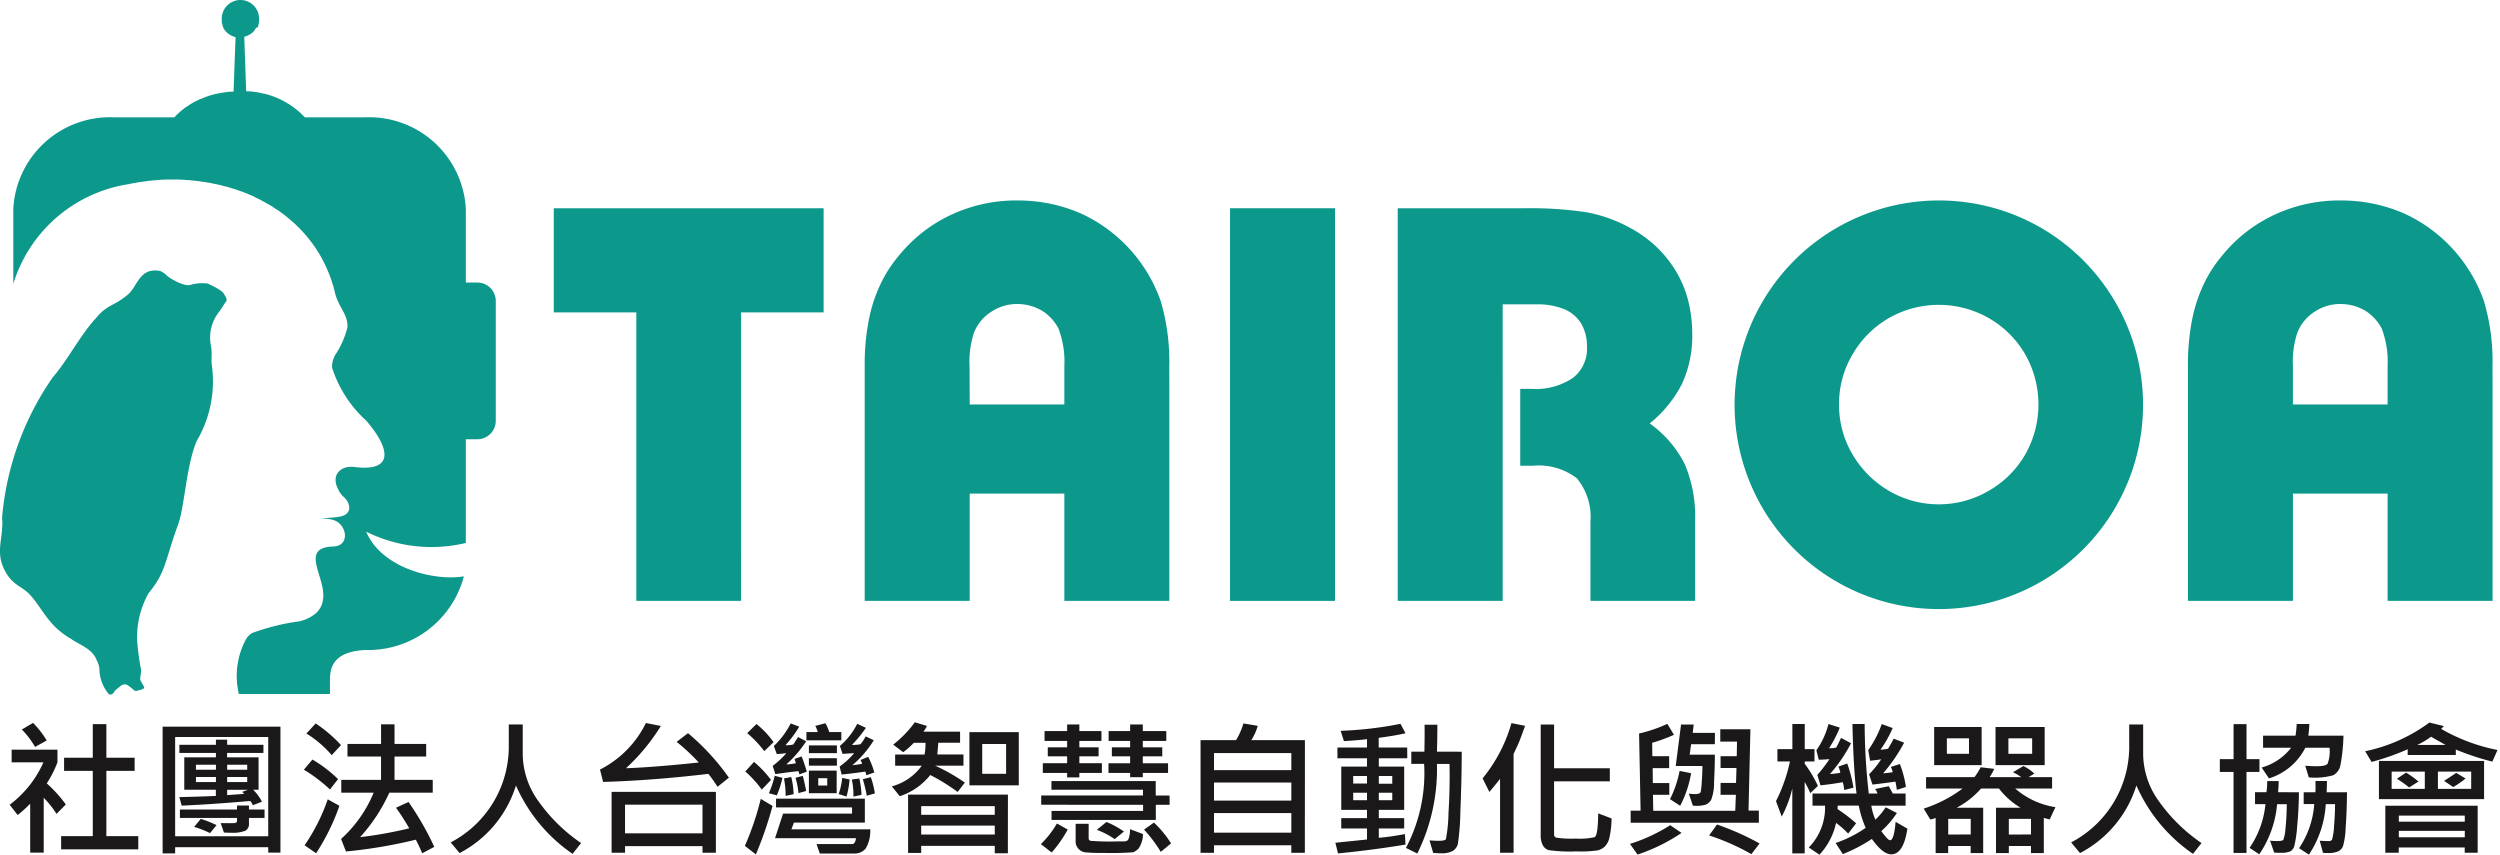 <svg xmlns="http://www.w3.org/2000/svg" width="117" height="40" viewBox="0 0 117 40"><defs><style>.a{fill:none;}.b,.c{fill:#0d988c;}.b{fill-rule:evenodd;}.d{fill:#1a1818;}</style></defs><g transform="translate(-1406 -318)"><rect class="a" width="117" height="40" transform="translate(1406 318)"/><g transform="translate(1374.886 299.491)"><g transform="translate(31.114 18.509)"><path class="b" d="M39.383,24h2.81a.34.34,0,0,0,.06-.064h0a.116.116,0,0,1,.027-.028l.007-.011c.021-.014.033-.033.051-.046l.011-.01.021-.021.019-.016c.011-.012.025-.022.039-.037l.021-.015.023-.022.016-.021.024-.014a.214.214,0,0,0,.036-.029l.027-.022.023-.018.018-.016.04-.027h0l.025-.024.023-.017.024-.015.04-.025.031-.022.011-.008c.037-.02.072-.045.111-.071a1.287,1.287,0,0,1,.118-.07l.009-.005c.035-.019.077-.046.116-.064l.008-.005c.035-.018.077-.035.117-.055l.01-.006.042-.022.043-.02.033-.014.013,0c.045-.016.086-.036.128-.054h0a4.016,4.016,0,0,1,.471-.157h.007c.025-.006.054-.016.08-.023h.015l.044-.01H44.2c.027-.01.056-.015.083-.022h.005l.045-.007.011-.006.093-.013h.006a.115.115,0,0,0,.046-.011h.007a1.332,1.332,0,0,1,.152-.018c.027-.008.056-.008.087-.015l.02,0h.038l.029-.005h.092l.039-.007h.012l.044-1.246.049-1.3a.876.876,0,0,1-.536-.369l0,0c-.014-.024-.023-.04-.036-.062l0,0c0-.008-.007-.015-.008-.026l-.005-.006-.009-.017,0-.011,0-.013v0l-.009-.015V19.7l0,0a.635.635,0,0,1-.02-.066.357.357,0,0,1-.013-.034v-.006l-.005-.01a.084.084,0,0,0-.006-.036v0c0-.01,0-.014,0-.019v-.024l0-.008,0-.013V19.46l0-.02h0l0-.016v-.041a.874.874,0,0,1,1.748,0v.083l0,.007v.045l-.006,0v.02h0l0,.017v.008l-.006.013v.005l-.006.011V19.6l0,.015a.07.07,0,0,1-.005.02h0l-.007.017,0,.01,0,.009v.007l-.006.012,0,.011v.011l0,.009-.008.007,0,.009-.006.016v0l-.008.018-.013.015v0l0,.006L46,19.811v.009L46,19.829l0,.007-.006.012,0,.008,0,.007-.009.008-.011.014-.011.014-.009.015v0l-.009.009h-.006l-.005.018h0l-.008.006-.006.011-.008.014h0c-.014.013-.031.033-.05.049a.974.974,0,0,1-.243.156.894.894,0,0,1-.154.051l.041,1.185.047,1.363h.01l.046.007h.093l.018.005h.047l.009,0c.136.015.269.034.4.058l.005.006a.89.89,0,0,1,.143.03h.008l.044.01h.017A3.852,3.852,0,0,1,48.3,24h2.813a4.531,4.531,0,0,1,4.721,4.278v3.454h.539a.862.862,0,0,1,.862.859V38.2a.866.866,0,0,1-.862.868h-.539v4.851a6.85,6.85,0,0,1-4.665-.529c.763,1.794,3.35,2.319,4.574,2.09a4.634,4.634,0,0,1-4.62,3.449c-1.432.076-1.633.755-1.648,1.334v.725H45.212a3.618,3.618,0,0,1,.312-2.522.816.816,0,0,1,.307-.331,10.469,10.469,0,0,1,2.209-.548l.012,0a.282.282,0,0,0,.059-.016l.007-.006c.024-.006.043-.013.063-.017l.007,0a1.694,1.694,0,0,0,.256-.1l.017-.01a.294.294,0,0,1,.04-.021l.019-.007.035-.024c.01,0,.015-.005.026-.009a.327.327,0,0,0,.032-.024l.017-.007a.368.368,0,0,0,.048-.037h.005c.034-.022.065-.048.1-.072l.017-.015a.094.094,0,0,1,.032-.024l.015-.018a.355.355,0,0,1,.027-.029l.016-.012a.329.329,0,0,1,.027-.034l.014-.015c0-.012.016-.022.019-.033a.1.1,0,0,1,.018-.015c.009-.016.021-.031.031-.052s.023-.038.034-.052.006-.012.006-.013a.291.291,0,0,0,.023-.043.061.061,0,0,1,.008-.021.121.121,0,0,0,.014-.039.1.1,0,0,0,.011-.026c.008-.006.01-.022.016-.035a.117.117,0,0,0,0-.026.107.107,0,0,0,.011-.043.038.038,0,0,0,.009-.025.272.272,0,0,1,.011-.044l0-.021a.5.5,0,0,1,.013-.071c.13-1.018-1.128-2.4.476-2.446.591-.017.652-.573.416-.924-.183-.268-.416-.388-1.05-.388.681-.048,1.03-.053,1.227-.2.258-.185.181-.571-.149-.846a1.1,1.1,0,0,1-.221-.332c-.347-.661.133-1.11.757-1.032,1.84.234,1.727-.811.565-2.164a5.684,5.684,0,0,1-1.6-2.477,1.1,1.1,0,0,1,.158-.622,4.046,4.046,0,0,0,.56-1.275c.03-.615-.418-.92-.588-1.626-.026-.113-.052-.222-.084-.329-.013-.04-.03-.079-.04-.119-.02-.069-.039-.135-.065-.2-.016-.046-.031-.087-.047-.132-.025-.062-.045-.119-.07-.176s-.038-.086-.056-.131-.05-.109-.073-.16a.951.951,0,0,0-.065-.13,1.154,1.154,0,0,0-.079-.16c-.02-.041-.046-.085-.068-.127s-.057-.1-.086-.147-.052-.085-.078-.121c-.031-.052-.058-.1-.088-.146s-.055-.077-.083-.115-.062-.094-.1-.141-.056-.074-.085-.107a1.547,1.547,0,0,0-.105-.135c-.027-.037-.059-.07-.084-.1-.042-.044-.076-.089-.116-.133s-.063-.065-.095-.1-.078-.084-.118-.121-.066-.064-.1-.1-.08-.079-.122-.118-.071-.063-.107-.091l-.124-.107c-.034-.027-.073-.061-.112-.093s-.083-.065-.124-.1-.08-.055-.116-.083-.087-.066-.131-.1l-.125-.079c-.042-.027-.087-.058-.133-.085a.979.979,0,0,0-.122-.081c-.048-.026-.089-.055-.137-.077s-.087-.048-.132-.075l-.139-.077a1.122,1.122,0,0,1-.128-.068c-.05-.02-.1-.05-.144-.066L45.9,27.7c-.048-.025-.1-.041-.142-.06s-.092-.038-.144-.064-.1-.037-.144-.054a1.084,1.084,0,0,0-.15-.056c-.043-.017-.092-.034-.14-.05s-.1-.039-.157-.054-.089-.026-.138-.042-.108-.033-.161-.048-.09-.029-.137-.037-.11-.027-.164-.043-.095-.023-.139-.033-.113-.028-.172-.038-.086-.014-.128-.027l-.182-.035c-.04,0-.086-.012-.126-.019a1.764,1.764,0,0,0-.193-.028c-.034-.008-.076-.012-.119-.019-.06-.011-.13-.016-.192-.022a.8.8,0,0,0-.115-.011c-.07-.008-.136-.019-.2-.021-.038,0-.073,0-.11-.007a1.373,1.373,0,0,0-.208-.011c-.035,0-.07,0-.1-.01-.073,0-.146,0-.215,0h-.1c-.072,0-.145,0-.218,0h-.088c-.077,0-.155.01-.231.01-.027,0-.053.008-.079.008-.079.006-.157.009-.238.017a.4.4,0,0,1-.071.007c-.083.005-.163.016-.245.025a.163.163,0,0,0-.056.009l-.255.035c-.014,0-.033,0-.049.005-.085.015-.175.028-.261.049H40.3c-.1.018-.189.038-.28.059h-.013a6.712,6.712,0,0,0-5.352,4.659V28.279A4.531,4.531,0,0,1,39.383,24" transform="translate(-34.033 -18.509)"/><path class="b" d="M40.045,90.775c-.242.12-.922-.249-1.11-.417a1.172,1.172,0,0,0-.313-.223c-1.01-.2-1.068.769-1.571,1.141-.607.5-.925.435-1.414,1.028-.741.785-1.4,2.07-2.047,2.795a13.511,13.511,0,0,0-2.377,6.555c0,.06,0,.121.01.18.021.885-.329,1.484.121,2.329.358.679.773.71,1.142,1.092.614.645.859,1.478,1.975,2.107.2.181.97.428,1.163.956a1.168,1.168,0,0,1,.141.413,1.884,1.884,0,0,0,.437,1.2c.079.07.222,0,.284-.147.008-.025.246-.2.266-.226a.309.309,0,0,1,.3-.06,2.344,2.344,0,0,1,.329.251.147.147,0,0,0,.162.025c.05-.014.319-.067.319-.145s-.17-.255-.185-.4.083-.3.015-.554a11.36,11.36,0,0,1-.16-1.267,4.192,4.192,0,0,1,.531-2.188c.847-1.04.752-1.5,1.389-3.227.3-.813.378-2.768.871-3.91a5.483,5.483,0,0,0,.716-3.451c-.069-.519.032-.526-.066-1.068a1.94,1.94,0,0,1,.4-1.525c.043-.042.258-.4.295-.441.143-.129-.059-.349-.067-.379-.045-.17-.721-.479-.775-.5a2.022,2.022,0,0,0-.789.06" transform="translate(-31.114 -77.451)"/></g><g transform="translate(57.029 27.891)"><path class="c" d="M186.483,92.013h-4.9v-13.5h-3.864V73.638h12.629v4.873h-3.864Z" transform="translate(-177.718 -73.274)"/><path class="c" d="M274.3,80.035V90.32h-4.914V85.3h-4.429V90.32h-4.914V79.363a10.845,10.845,0,0,1,.176-2.1,6.968,6.968,0,0,1,.525-1.683,6.168,6.168,0,0,1,.929-1.454,6.874,6.874,0,0,1,2.436-1.884,7.174,7.174,0,0,1,3.07-.661,7.384,7.384,0,0,1,2.976.605,7.088,7.088,0,0,1,3.742,4.106,9.994,9.994,0,0,1,.4,3.071Zm-9.343,1.092h4.429V79.349a4.371,4.371,0,0,0-.27-1.763,2.127,2.127,0,0,0-.78-.849,2.289,2.289,0,0,0-1.159-.31,2.148,2.148,0,0,0-1.211.364,2.048,2.048,0,0,0-.8.955,4.288,4.288,0,0,0-.215,1.6Z" transform="translate(-245.49 -71.581)"/><rect class="c" width="4.914" height="18.376" transform="translate(31.65 0.364)"/><path class="c" d="M406.072,92.014h-4.914V73.638h5.977a17.548,17.548,0,0,1,2.868.189,6.791,6.791,0,0,1,1.952.687,5.781,5.781,0,0,1,1.266.888,5.406,5.406,0,0,1,.968,1.2,5.042,5.042,0,0,1,.566,1.373,6.418,6.418,0,0,1,.188,1.562,5.363,5.363,0,0,1-.471,2.3,5.7,5.7,0,0,1-1.521,1.872,5.227,5.227,0,0,1,1.643,1.91,6.3,6.3,0,0,1,.484,2.639v3.755h-4.9v-3.7a2.843,2.843,0,0,0-.634-2.034,2.91,2.91,0,0,0-2.033-.592h-.619V82.092h.539a3.12,3.12,0,0,0,1.925-.513,1.736,1.736,0,0,0,.659-1.48,2.088,2.088,0,0,0-.27-1.063,1.684,1.684,0,0,0-.793-.674,3.354,3.354,0,0,0-1.266-.228h-1.615Z" transform="translate(-361.66 -73.274)"/><path class="c" d="M490.341,81.127a9.562,9.562,0,0,1,14.338-8.268,9.571,9.571,0,0,1,3.486,3.488,9.558,9.558,0,1,1-17.824,4.78m4.888,0a4.534,4.534,0,0,0,.633,2.342,4.779,4.779,0,0,0,1.7,1.7,4.627,4.627,0,0,0,4.671,0,4.627,4.627,0,0,0,1.71-1.7,4.748,4.748,0,0,0,0-4.685,4.636,4.636,0,0,0-1.71-1.7,4.723,4.723,0,0,0-4.671,0,4.642,4.642,0,0,0-1.7,1.7,4.534,4.534,0,0,0-.633,2.343" transform="translate(-435.077 -71.581)"/><path class="c" d="M624.62,80.035V90.32h-4.913V85.3h-4.43V90.32h-4.914V79.363a10.849,10.849,0,0,1,.175-2.1,7.121,7.121,0,0,1,.525-1.683,6.176,6.176,0,0,1,.929-1.454,6.884,6.884,0,0,1,2.436-1.884,7.176,7.176,0,0,1,3.07-.661,7.378,7.378,0,0,1,2.975.605,7.083,7.083,0,0,1,3.743,4.106,9.971,9.971,0,0,1,.4,3.071Zm-9.344,1.092h4.43V79.349a4.388,4.388,0,0,0-.27-1.763,2.137,2.137,0,0,0-.78-.849,2.291,2.291,0,0,0-1.159-.31,2.153,2.153,0,0,0-1.211.364,2.047,2.047,0,0,0-.794.955,4.267,4.267,0,0,0-.216,1.6Z" transform="translate(-533.882 -71.581)"/></g><g transform="translate(31.568 52.312)"><path class="d" d="M36.309,213.7l-.434.441a4.519,4.519,0,0,0-.6-.754v2.565h-.633v-2.289a5.953,5.953,0,0,1-.586.532l-.374-.481a5.016,5.016,0,0,0,1.579-1.986H33.774v-.593h2.144v.593a5.222,5.222,0,0,1-.5.986A6.109,6.109,0,0,1,36.309,213.7Zm-.9-2.993-.539.3a4,4,0,0,0-.619-.815l.525-.31A4.389,4.389,0,0,1,35.413,210.7ZM39.7,215.8H36.09v-.619h1.481v-3.053H36.228v-.616h1.343v-1.572h.636v1.572H39.53v.616H38.207v3.053H39.7Z" transform="translate(-33.683 -209.854)"/><path class="d" d="M79.683,216.785h-.572v-.252H74.755v.289h-.586v-5.931h5.514Zm-.572-.764v-4.645H74.755v4.645Zm-.226-3.9h-1.7v.205h1.474v1.518h-.252a2.167,2.167,0,0,1,.41.559l-.427.165a.578.578,0,0,0-.121-.2q-1.69.151-3.208.219l-.111-.4q.845-.017,1.71-.054v-.29H75.182v-1.518h1.481v-.205h-1.71v-.38h1.71V211.5h.525v.239h1.7Zm.054,3.04h-.73v.256a.354.354,0,0,1-.173.347,1.659,1.659,0,0,1-.675.091q-.179,0-.323-.01l-.152-.441q.5.007.634,0t.13-.111v-.131H74.977v-.394H77.65v-.185h.559v.185h.73Zm-2.245.337-.306.374a4.671,4.671,0,0,0-.744-.29l.31-.374A4.717,4.717,0,0,1,76.694,215.5Zm-.03-2.592v-.232h-.936v.232Zm0,.579v-.239h-.936v.239Zm1.464-.579v-.232h-.939v.232Zm0,.579v-.239h-.939v.239Zm.033.36h-.973v.249l.795-.057a.52.52,0,0,0-.091-.094Z" transform="translate(-67.012 -210.686)"/><path class="d" d="M113.169,212.638l-.377.485a7.389,7.389,0,0,0-1.222-.926l.4-.474A6.24,6.24,0,0,1,113.169,212.638Zm.064,1.249a10.236,10.236,0,0,1-1.091,2.222l-.539-.374a8.93,8.93,0,0,0,1.084-2.151Zm.074-2.841-.434.471a5.105,5.105,0,0,0-1.185-1.013l.434-.471A6.516,6.516,0,0,1,113.307,211.046Zm4.366,4.763-.565.3q-.155-.367-.3-.636a22.783,22.783,0,0,1-3.269.552l-.229-.586a5.984,5.984,0,0,0,1.525-2.165H113.32v-.6h1.861v-1.091H113.61v-.592h1.572v-.916h.63v.916h1.481v.592h-1.481v1.091H117.6v.6h-2.033a7.944,7.944,0,0,1-1.367,2.081,18.969,18.969,0,0,0,2.3-.414,10.415,10.415,0,0,0-.619-.963l.586-.269A13.785,13.785,0,0,1,117.673,215.81Z" transform="translate(-97.802 -209.979)"/><path class="d" d="M156.555,215.835l-.4.505a7.545,7.545,0,0,1-2.649-3.2,5.353,5.353,0,0,1-2.639,3.164l-.414-.5a5.059,5.059,0,0,0,2.717-4.42v-1.1h.653V211.7a3.815,3.815,0,0,0,.752,2.2A7.851,7.851,0,0,0,156.555,215.835Z" transform="translate(-129.813 -210.183)"/><path class="d" d="M196,212.477l-.532.428a6.523,6.523,0,0,0-.427-.606q-2.66.313-4.928.377l-.145-.579a4.811,4.811,0,0,0,2.148-2.178l.7.138a9.335,9.335,0,0,1-1.632,1.979q1.35-.05,3.407-.269a9.4,9.4,0,0,0-1.037-.966l.532-.407A10.905,10.905,0,0,1,196,212.477Zm-.609,3.514h-.626v-.31H191.14v.31h-.629v-2.851h4.881Zm-.626-.909V213.74H191.14v1.343Z" transform="translate(-162.342 -209.885)"/><path class="d" d="M229.6,213.832a17.859,17.859,0,0,1-.781,2.269l-.515-.4a13.258,13.258,0,0,0,.744-2.2Zm-.071-1.219-.434.454a5.234,5.234,0,0,0-.771-.848l.407-.448A4.833,4.833,0,0,1,229.527,212.613Zm.118-1.767-.434.421a5.261,5.261,0,0,0-.8-.842l.434-.427A4.136,4.136,0,0,1,229.645,210.846Zm.414,1.67a4.2,4.2,0,0,1-.263.821l-.37-.1a4.9,4.9,0,0,0,.273-.814Zm1.144-.29-.354.131a.489.489,0,0,0-.04-.151q-.364.03-1.081.138l-.124-.387a4.2,4.2,0,0,0,.64-.593q-.4.04-.448.04l-.138-.377a3.771,3.771,0,0,0,.788-1.057l.4.152a5.31,5.31,0,0,1-.646.868,1.3,1.3,0,0,0,.37-.034l.222-.35.38.2a5.44,5.44,0,0,1-.932,1.084,2.8,2.8,0,0,0,.448-.057c-.027-.094-.047-.16-.06-.2l.33-.118A6.694,6.694,0,0,1,231.2,212.226Zm2.966,2.7a1.593,1.593,0,0,1-.214.9.667.667,0,0,1-.547.232h-1.6l-.152-.441h1.663q.145,0,.185-.276h-3.791l.377-1.151h3.228v-.29h-3.558v-.407h4.157v1.118H230.6l-.118.316Zm-3.585-1.643-.374.077a4.427,4.427,0,0,0-.077-.815l.34-.067A3.889,3.889,0,0,1,230.585,213.279Zm.586-.151-.36.1a3.611,3.611,0,0,0-.138-.717l.34-.091Q231.116,212.812,231.17,213.128Zm1.646-2.37h-1.633v-.387h.529a1.306,1.306,0,0,0-.114-.289l.474-.125a2.015,2.015,0,0,1,.179.414h.565Zm-.205.6H231.3V211h1.309Zm0,.586H231.3v-.35h1.309Zm-.013,1.289h-1.3v-1.06h1.3Zm-.441-.36v-.343h-.421v.343Zm1.047-.283a4.343,4.343,0,0,1-.145.8l-.367-.118a3.239,3.239,0,0,0,.165-.757Zm1.158-.33-.374.131-.047-.172q-.572.087-1.111.138l-.094-.374a3.52,3.52,0,0,0,.68-.626l-.542.034-.125-.37a3.325,3.325,0,0,0,.811-1.037l.407.189a6.522,6.522,0,0,1-.653.8,1.906,1.906,0,0,0,.4-.034,1.968,1.968,0,0,0,.242-.367l.38.182a4.971,4.971,0,0,1-1,1.165,3.77,3.77,0,0,0,.454-.064.87.87,0,0,0-.077-.179l.36-.145A3.707,3.707,0,0,1,234.361,212.259Zm-.6,1.047-.38.084a3.5,3.5,0,0,0-.074-.8l.35-.047A4.1,4.1,0,0,1,233.762,213.306Zm.626-.067-.38.111a7.2,7.2,0,0,0-.185-.774l.374-.094A4.308,4.308,0,0,1,234.388,213.239Z" transform="translate(-193.898 -209.917)"/><path class="d" d="M270.643,212.55l-.337.441a9.009,9.009,0,0,0-1.282-.795,3.022,3.022,0,0,1-1.427.993l-.371-.461a2.54,2.54,0,0,0,1.4-.966h-1.245v-.525h1.377a2.79,2.79,0,0,0,.044-.549h-.545a3.532,3.532,0,0,1-.5.441l-.468-.354a5.222,5.222,0,0,0,1.013-1.047l.566.171a1.313,1.313,0,0,1-.165.269h1.717v.518H269.4l-.044.549h1.222v.525h-1.323A9.03,9.03,0,0,1,270.643,212.55Zm2.013,3.309h-.613v-.347H268.6v.33h-.613v-2.73h4.672Zm-.613-1.8v-.407H268.6v.407Zm0,.922v-.418H268.6v.418Zm1.124-2.3h-2.31V210.19h2.31Zm-.593-.542v-1.393h-1.118v1.393Z" transform="translate(-225.942 -209.729)"/><path class="d" d="M307.94,215.233a5.707,5.707,0,0,1-.751,1.074l-.505-.391a4.5,4.5,0,0,0,.751-.966Zm4.77-1.158h-.646v.71h-4.881v-.421h4.285v-.29H306.7v-.434h4.763v-.269h-4.285v-.407h4.881v.677h.646Zm-3.171-1.491h-1.054v.209h-.572v-.209h-1.138v-.454h1.138v-.323h-.906v-.421h.906v-.3h-1.057v-.461h1.057v-.31h.572v.31h1.034v.461h-1.034v.3h.9v.421h-.9v.323h1.054Zm1.922,2.861a1.179,1.179,0,0,1-.215.69.838.838,0,0,1-.239.162,13.918,13.918,0,0,1-1.4.03,7.744,7.744,0,0,1-.85-.027.52.52,0,0,1-.446-.565v-.771h.609v.677a.116.116,0,0,0,.089.12,11.05,11.05,0,0,0,1.194.029c.217,0,.359,0,.424-.005a.186.186,0,0,0,.155-.1,1.262,1.262,0,0,0,.074-.47Zm-.889-.118-.434.354a3.76,3.76,0,0,0-.835-.434l.451-.367A4.052,4.052,0,0,1,310.572,215.327Zm2.064-2.743h-1.182v.2h-.593v-.2h-1.013v-.454h1.013v-.323h-.855v-.421h.855v-.3h-1.006v-.461h1.006v-.31h.593v.31h1.1v.461h-1.1v.3h.912v.421h-.912v.323h1.182Zm.138,3.3-.478.394a6.438,6.438,0,0,0-.784-1.04l.461-.33A4.776,4.776,0,0,1,312.774,215.879Z" transform="translate(-258.425 -210.214)"/><path class="d" d="M353.84,216.086h-.633v-.35h-3.619v.35h-.629v-5.272h1.663a3.37,3.37,0,0,0,.343-.781l.67.111a2.441,2.441,0,0,1-.3.67h2.508Zm-.633-3.868v-.8h-3.619v.8Zm0,1.427V212.8h-3.619v.845Zm0,1.5v-.919h-3.619v.919Z" transform="translate(-293.227 -209.979)"/><path class="d" d="M388.012,211.725h-1.333v.39h1.188v2.027h-1.188v.387h1.188v.481h-1.188v.438a11.52,11.52,0,0,0,1.222-.175l.027.492q-1.492.249-3.158.414l-.124-.5,1.481-.151v-.518h-1.205v-.481h1.205v-.387h-1.205v-2.027h1.205v-.39h-1.384v-.5h1.384v-.394q-.448.057-1.081.091l-.152-.481a17.3,17.3,0,0,0,2.8-.327l.235.441q-.492.114-1.255.215v.455h1.333Zm-1.885,1.185v-.354h-.646v.354Zm0,.778v-.35h-.646v.35Zm1.182-.771v-.36h-.629v.36Zm0,.771v-.35h-.629v.35Zm3.252-2.269q-.007,1.441-.064,2.775a11.731,11.731,0,0,1-.118,1.543.556.556,0,0,1-.232.322,1.045,1.045,0,0,1-.556.113c-.119,0-.241-.006-.367-.017l-.172-.586q.263.02.418.02.3,0,.35-.076a7.238,7.238,0,0,0,.121-1.232q.071-1.156.047-2.291H389.4a8.922,8.922,0,0,1-.919,4.194l-.532-.263a7.512,7.512,0,0,0,.851-3.932h-.6v-.572h.613q.017-.849.007-1.259h.6q0,.65-.02,1.259Z" transform="translate(-322.605 -210.042)"/><path class="d" d="M425.6,210.082l-.172.471q-.091.249-.179.444l-.188.4v4.625h-.633v-3.461q-.219.286-.5.616l-.317-.636a7.164,7.164,0,0,0,1.35-2.585Zm4.046,4.336a4.2,4.2,0,0,1-.113.954.834.834,0,0,1-.212.367.793.793,0,0,1-.3.168,5.461,5.461,0,0,1-1.032.052,7.041,7.041,0,0,1-1.286-.06.466.466,0,0,1-.281-.241.966.966,0,0,1-.092-.446v-5.191h.626v2.047h2.609v.613h-2.609v2.494a.148.148,0,0,0,.113.143,4.908,4.908,0,0,0,.914.042,3.131,3.131,0,0,0,.87-.067q.157-.067.167-1.114Z" transform="translate(-354.679 -209.917)"/><path class="d" d="M465.059,215.25a8.31,8.31,0,0,1-2.06,1.013l-.353-.5a7.734,7.734,0,0,0,1.882-.875Zm3.619-.475h-6v-.565h.465l-.071-3.612a6.714,6.714,0,0,0,1.323-.451l.31.512a7.551,7.551,0,0,1-1.02.374l.007.626h.787v.559h-.771l.007.7h.771v.549h-.764l.013.748h3.838l.03-.748h-.717v-.555h.724l.02-.7h-.744v-.552h.757l.013-.683h-.784V210.4h1.41l-.088,3.807h.482Zm-3.171-2.319a5.149,5.149,0,0,1-.512,1.525l-.475-.31a5.168,5.168,0,0,0,.448-1.323Zm1.111-1.357h-1.111l-.067.488h1.178q0,.576-.037,1.272a2.257,2.257,0,0,1-.138.85.583.583,0,0,1-.255.22,1.552,1.552,0,0,1-.6.044l-.189-.565a1.635,1.635,0,0,0,.283.024.441.441,0,0,0,.214-.032.158.158,0,0,0,.061-.072,3.824,3.824,0,0,0,.047-.446q.032-.406.032-.762h-1.249l.249-1.943h.593l-.047.391h1.04Zm2.094,4.645-.384.5a10.576,10.576,0,0,0-1.979-.875l.37-.512A12.534,12.534,0,0,1,468.712,215.745Z" transform="translate(-386.817 -210.073)"/><path class="d" d="M503.265,213.084l-.357.337a4.624,4.624,0,0,0-.263-.525v3.346h-.579V213.2a5.469,5.469,0,0,1-.495,1.319l-.269-.724a7.613,7.613,0,0,0,.653-1.855h-.586v-.579h.7v-1.175h.579v1.175h.455v.579h-.455v.108A5.787,5.787,0,0,1,503.265,213.084Zm4.188,2q-.185,1.2-.754,1.2-.4,0-.909-.72a7.33,7.33,0,0,1-1.36.71l-.337-.519a5.692,5.692,0,0,0,1.407-.71,4.792,4.792,0,0,1-.323-1.04h-.986l-.007.165a7.26,7.26,0,0,1,.869.663l-.374.481a3.967,3.967,0,0,0-.565-.5,3.154,3.154,0,0,1-.777,1.488l-.5-.337a2.665,2.665,0,0,0,.761-1.959h-.586v-.566h2.06q-.145-1.188-.192-3.255h.572a29.377,29.377,0,0,0,.192,3.255h.407a.526.526,0,0,0-.111-.212l.639-.131q.074.118.189.343h.6v.566h-1.606a2.809,2.809,0,0,0,.192.657,3.183,3.183,0,0,0,.481-.579l.525.266a4.259,4.259,0,0,1-.73.848q.31.427.411.427.188,0,.259-.862Zm-2.525-1.919-.434.111a1.919,1.919,0,0,0-.064-.367q-.569.1-1.047.145l-.145-.488a6.291,6.291,0,0,0,.565-.737q-.313.027-.5.027l-.111-.441a3.677,3.677,0,0,0,.566-1.229l.529.168a5.382,5.382,0,0,1-.5.963,1.259,1.259,0,0,0,.33-.027q.067-.111.229-.454l.468.249a7.053,7.053,0,0,1-.986,1.441,3.711,3.711,0,0,0,.485-.057,1.037,1.037,0,0,0-.091-.29l.414-.145A6.232,6.232,0,0,1,504.928,213.165Zm2.454-.034-.421.138-.067-.387q-.6.084-1.077.138l-.158-.482a4.539,4.539,0,0,0,.566-.7q-.263.04-.519.067l-.087-.495a5.012,5.012,0,0,0,.633-1.222l.512.188a5.6,5.6,0,0,1-.572,1.013,2.455,2.455,0,0,0,.357-.047q.168-.283.262-.471l.488.188a7.6,7.6,0,0,1-.983,1.434q.145-.007.448-.051a1.216,1.216,0,0,0-.084-.249l.421-.135A5,5,0,0,1,507.383,213.131Z" transform="translate(-418.64 -210.105)"/><path class="d" d="M546.582,214.751l-.269.572a2.328,2.328,0,0,1-.276-.071V216.9h-.6v-.33H544.4v.33h-.6v-2.121h1.151a3.606,3.606,0,0,1-1.013-.9H543.1a3.952,3.952,0,0,1-1.145.9H543.2V216.9h-.586v-.33h-1.053v.33h-.586v-1.646a1.3,1.3,0,0,1-.249.077l-.31-.512a6.222,6.222,0,0,0,1.821-.939h-1.71v-.535h2.266a3.252,3.252,0,0,0,.29-.461l.636.074a3.042,3.042,0,0,1-.216.387h1.478a2.428,2.428,0,0,0-.387-.229l.488-.289a2,2,0,0,1,.512.354l-.269.165h1.1v.535h-1.724A3.72,3.72,0,0,0,546.582,214.751Zm-3.454-1.966h-2.222V211h2.222Zm-.592-.532v-.724H541.5v.724Zm.081,3.777V215.3h-1.053v.731Zm3.461-3.245h-2.3V211h2.3Zm-.586-.532v-.724H544.38v.724Zm-.054,3.777V215.3H544.4v.731Z" transform="translate(-450.841 -210.779)"/><path class="d" d="M585.555,215.835l-.4.505a7.544,7.544,0,0,1-2.649-3.2,5.354,5.354,0,0,1-2.639,3.164l-.414-.5a5.059,5.059,0,0,0,2.717-4.42v-1.1h.653V211.7a3.814,3.814,0,0,0,.752,2.2A7.852,7.852,0,0,0,585.555,215.835Z" transform="translate(-482.977 -210.183)"/><path class="d" d="M620.654,212.428h-.606v3.791h-.606v-3.791H618.8v-.6h.643v-1.636h.606v1.636h.606Zm1.848.953q-.007.811-.083,1.589a5.455,5.455,0,0,1-.138.943.422.422,0,0,1-.183.232,1.089,1.089,0,0,1-.468.067c-.074,0-.169,0-.286-.007l-.192-.559a3.123,3.123,0,0,0,.32.017q.256,0,.3-.057a1.893,1.893,0,0,0,.1-.529q.052-.471.062-1.138h-.454a4.891,4.891,0,0,1-.835,2.343l-.454-.3a4.346,4.346,0,0,0,.744-2.047h-.488v-.559h.535a3.64,3.64,0,0,0,.037-.519h.535q0,.216-.027.519Zm2.084-2.649a8.27,8.27,0,0,1-.142,1.38.677.677,0,0,1-.335.471,3.1,3.1,0,0,1-1.146.1l-.165-.545c.211.016.387.024.528.024q.424,0,.517-.116a1.656,1.656,0,0,0,.092-.749H622.8a2.845,2.845,0,0,1-1.7,1.434l-.343-.508a2.667,2.667,0,0,0,1.38-.926h-1.313v-.566h1.518a4.372,4.372,0,0,0,.054-.545h.593q-.01.259-.047.545Zm.165,2.649q-.01.963-.063,1.663a3.583,3.583,0,0,1-.125.864.467.467,0,0,1-.227.239,1.182,1.182,0,0,1-.491.076c-.074,0-.147,0-.219-.01l-.151-.565q.239.017.434.017a.153.153,0,0,0,.145-.077,2.7,2.7,0,0,0,.091-.626q.047-.549.047-1.027h-.434a4.76,4.76,0,0,1-.788,2.363l-.461-.3a4.243,4.243,0,0,0,.71-2.067h-.495v-.552h.549a5.079,5.079,0,0,0,0-.525h.539q0,.242-.013.525Z" transform="translate(-515.366 -210.105)"/><path class="d" d="M663.463,211.088l-.242.545a12.129,12.129,0,0,1-1.71-.566v.256h-2.252v-.269a11.527,11.527,0,0,1-1.69.593l-.3-.5a7.675,7.675,0,0,0,3.006-1.343l.673.165a.916.916,0,0,1-.124.131A8.527,8.527,0,0,0,663.463,211.088Zm-.629,2.3h-4.921V211.6h4.921Zm-.3,2.508h-.606v-.246h-3.087v.246h-.629v-2.2h4.322Zm-2.474-2.989v-.808h-1.552v.808Zm-.3-.34-.434.276a4.849,4.849,0,0,0-.572-.407l.427-.289A4.237,4.237,0,0,1,659.76,212.562Zm2.171,1.875v-.283h-3.087v.283Zm0,.731v-.3h-3.087v.3Zm-.9-4.322q-.555-.31-.677-.384a3.736,3.736,0,0,1-.646.384Zm1.2,2.057v-.808h-1.558v.808Zm-.262-.485a4.521,4.521,0,0,1-.579.4l-.428-.289q.4-.256.566-.374Z" transform="translate(-547.033 -209.792)"/></g></g></g></svg>
